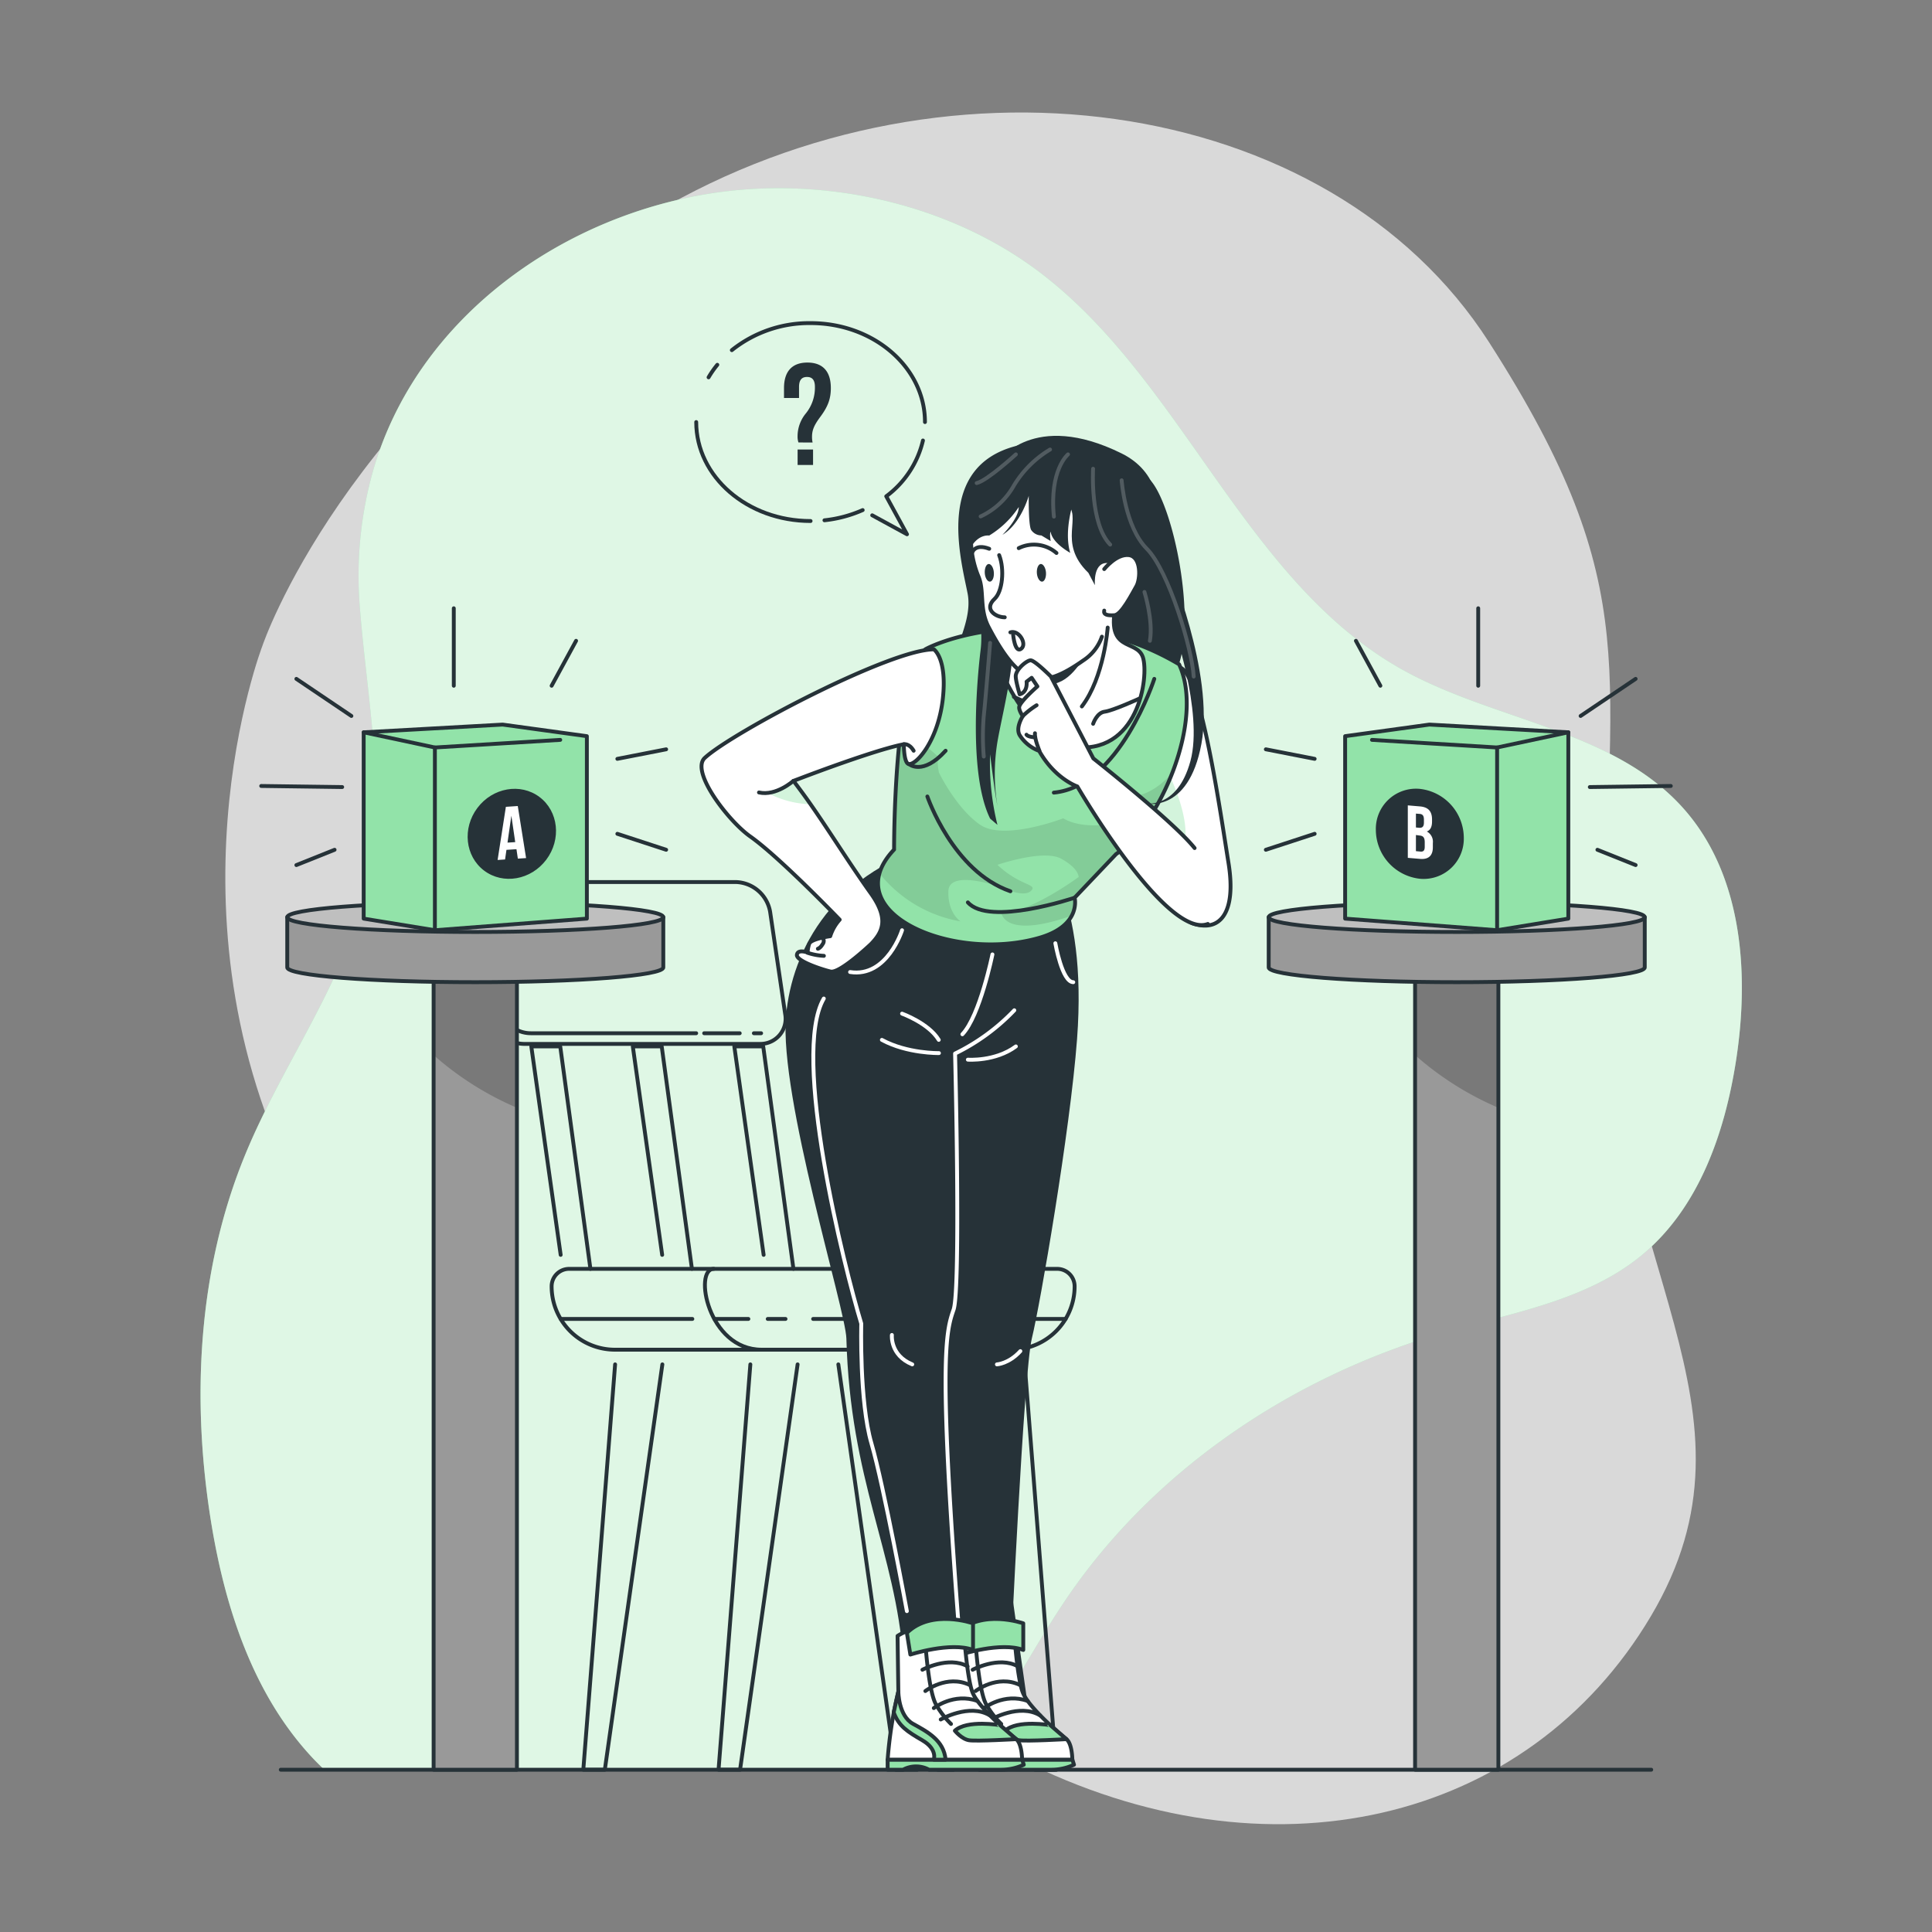 <svg xmlns="http://www.w3.org/2000/svg" xmlns:xlink="http://www.w3.org/1999/xlink" viewBox="0 0 500 500"><rect x="0" y="0" width="500" height="500" fill="#808080" stroke="none"/><defs><clippath id="clip-path"><path d="M308.76,239c-3.54-1.22-5.77-8.51-7.48-16.41-1.18-5.47-2.12-11.23-3.07-15.47a30.26,30.26,0,0,0-1.41-4.87l8.7-29.45c5.33,2,10.43,38.13,12.45,50.63C320,236.3,315.71,241.32,308.76,239Z" style="fill:#fff;stroke:#263238;stroke-linecap:round;stroke-linejoin:round"></path></clippath><clippath id="clip-path-2"><path d="M231.39,219.87s-.17-44.61,8.1-51.84c0,0,12.65-7.19,36.91-5.3a66.4,66.4,0,0,1,28.75,9.2c6.77,14.53-5.08,41.52-16.3,49.1l-10.74,11.3S280,239.51,269,242.7C246.41,249.23,216.06,236.06,231.39,219.87Z" style="fill:#92E3A9;stroke:#263238;stroke-linecap:round;stroke-linejoin:round"></path></clippath><clippath id="clip-path-3"><path d="M244,180.87c-1.19,10.5-6.53,16.87-8.7,16.88-1.42,0-1.39-5.14-1.39-5.14-4.8.9-14.68,4.34-21.46,6.82l-.6.22c-2.15.79-3.95,1.47-5.1,1.91l-.88.33-.52.2c1.51,2,3,4,4.39,6,5.24,7.5,10,15.25,15.69,23.2,4.66,6.55,3,9.9,0,13,0,0-8.11,7.7-10.48,7.14s-8.91-2.73-8.71-4.31,2.77-.6,2.77-.6a8.63,8.63,0,0,1,.4-2.23c.39-1.33,5.45-2,5.45-2a11.75,11.75,0,0,1,2.45-4.28s-15.58-16.21-23.17-21.55c-5.59-3.94-15.51-16.77-11.76-20.3,7-6.52,48.17-28.21,59.35-28.1C241.7,168.11,245.16,170.37,244,180.87Z" style="fill:#fff;stroke:#263238;stroke-linecap:round;stroke-linejoin:round"></path></clippath><clippath id="clip-path-4"><rect x="366.22" y="251.56" width="21.56" height="206.44" style="fill:#999;stroke:#263238;stroke-linecap:round;stroke-linejoin:round"></rect></clippath><clippath id="clip-path-5"><rect x="112.22" y="251.56" width="21.56" height="206.44" style="fill:#999;stroke:#263238;stroke-linecap:round;stroke-linejoin:round"></rect></clippath></defs><g id="background-simple"><path d="M67.93,167.09s-27.88,72,11.3,144.5S199.11,422.39,263.7,455.14s131.66,16.8,163.53-36.84-11.84-91.93-11.9-168.42,11.45-96.74-30-161.36-143.06-78.93-219.9-31S67.93,167.09,67.93,167.09Z" style="fill:#fff;opacity:0.7"></path><path d="M435.41,208.93c-18.19-20.12-48.67-22.37-72.37-35.56-40.79-22.7-56.6-74.39-93.71-102.71-23.43-17.88-55.09-24.81-83.4-20.89-40.19,5.56-78,32.5-89.36,72a99.81,99.81,0,0,0-3.44,35.41c1.82,23.55,6.88,47.4,2.1,70.53-5.26,25.5-21.85,47-31.76,71.09-12.34,30-14,63.61-8.76,95.58,3.6,21.82,10.77,43.85,25.76,60.11,1.13,1.23,2.31,2.4,3.51,3.55H247.59c10.26-13.09,18-28.58,27.07-42.32,22.72-34.59,59.1-59.25,98.83-70.81,17.8-5.18,37.08-8.27,51.38-20.06,14.72-12.14,21.48-31.5,24.41-50.35C452.82,251.64,450.9,226.06,435.41,208.93Z" style="fill:#92E3A9"></path><path d="M435.41,208.93c-18.19-20.12-48.67-22.37-72.37-35.56-40.79-22.7-56.6-74.39-93.71-102.71-23.43-17.88-55.09-24.81-83.4-20.89-40.19,5.56-78,32.5-89.36,72a99.81,99.81,0,0,0-3.44,35.41c1.82,23.55,6.88,47.4,2.1,70.53-5.26,25.5-21.85,47-31.76,71.09-12.34,30-14,63.61-8.76,95.58,3.6,21.82,10.77,43.85,25.76,60.11,1.13,1.23,2.31,2.4,3.51,3.55H247.59c10.26-13.09,18-28.58,27.07-42.32,22.72-34.59,59.1-59.25,98.83-70.81,17.8-5.18,37.08-8.27,51.38-20.06,14.72-12.14,21.48-31.5,24.41-50.35C452.82,251.64,450.9,226.06,435.41,208.93Z" style="fill:#fff;opacity:0.7"></path></g><g id="Chair"><polyline points="206.42 353.1 191.53 458 185.96 458 194.19 353.1" style="fill:none;stroke:#263238;stroke-linecap:round;stroke-linejoin:round"></polyline><polyline points="252.96 353.1 267.85 458 273.42 458 265.19 353.1" style="fill:none;stroke:#263238;stroke-linecap:round;stroke-linejoin:round"></polyline><polyline points="171.42 353.1 156.53 458 150.96 458 159.19 353.1" style="fill:none;stroke:#263238;stroke-linecap:round;stroke-linejoin:round"></polyline><polyline points="216.96 353.1 231.85 458 237.42 458 229.19 353.1" style="fill:none;stroke:#263238;stroke-linecap:round;stroke-linejoin:round"></polyline><path d="M261.72,349.3H159.15a16.39,16.39,0,0,1-16.39-16.39h0a4.53,4.53,0,0,1,4.53-4.53h126.3a4.52,4.52,0,0,1,4.52,4.53h0A16.39,16.39,0,0,1,261.72,349.3Z" style="fill:none;stroke:#263238;stroke-linecap:round;stroke-linejoin:round"></path><line x1="145.1" y1="341.34" x2="179.18" y2="341.34" style="fill:none;stroke:#263238;stroke-linecap:round;stroke-linejoin:round"></line><path d="M184.73,328.38c-5.28,0-1.59,20.92,12.39,20.92" style="fill:none;stroke:#263238;stroke-linecap:round;stroke-linejoin:round"></path><line x1="184.87" y1="341.34" x2="193.68" y2="341.34" style="fill:none;stroke:#263238;stroke-linecap:round;stroke-linejoin:round"></line><line x1="198.69" y1="341.34" x2="203.29" y2="341.34" style="fill:none;stroke:#263238;stroke-linecap:round;stroke-linejoin:round"></line><line x1="210.44" y1="341.34" x2="275.78" y2="341.34" style="fill:none;stroke:#263238;stroke-linecap:round;stroke-linejoin:round"></line><polyline points="145.1 324.76 137.5 270.81 144.99 270.81 152.8 328.38" style="fill:none;stroke:#263238;stroke-linecap:round;stroke-linejoin:round"></polyline><polyline points="171.37 324.76 163.77 270.81 171.25 270.81 179.07 328.38" style="fill:none;stroke:#263238;stroke-linecap:round;stroke-linejoin:round"></polyline><polyline points="197.63 324.76 190.04 270.81 197.52 270.81 205.34 328.38" style="fill:none;stroke:#263238;stroke-linecap:round;stroke-linejoin:round"></polyline><path d="M196.62,270.16H135.5a9.26,9.26,0,0,1-8.86-7.72L122.74,236a6.51,6.51,0,0,1,6.59-7.73h61.11a9.28,9.28,0,0,1,8.87,7.73l3.9,26.49A6.51,6.51,0,0,1,196.62,270.16Z" style="fill:none;stroke:#263238;stroke-linecap:round;stroke-linejoin:round"></path><line x1="195.1" y1="267.4" x2="196.98" y2="267.4" style="fill:none;stroke:#263238;stroke-linecap:round;stroke-linejoin:round"></line><line x1="182.24" y1="267.4" x2="191.44" y2="267.4" style="fill:none;stroke:#263238;stroke-linecap:round;stroke-linejoin:round"></line><path d="M126.24,239.7l3.14,20.82a8.09,8.09,0,0,0,8,6.88h42.79" style="fill:none;stroke:#263238;stroke-linecap:round;stroke-linejoin:round"></path><line x1="125.5" y1="234.8" x2="125.88" y2="237.37" style="fill:none;stroke:#263238;stroke-linecap:round;stroke-linejoin:round"></line><line x1="72.66" y1="458" x2="427.34" y2="458" style="fill:none;stroke:#263238;stroke-linecap:round;stroke-linejoin:round"></line></g><g id="speech-bubble"><path d="M206.64,114.51a4.86,4.86,0,0,1-.23-1.61,9.3,9.3,0,0,1,2.14-5.91,10.58,10.58,0,0,0,2.35-6.85c0-1.87-.75-2.58-2.05-2.58s-2.06.71-2.06,2.58V103H202.9v-2.58c0-4.2,2-6.59,6.06-6.59s6.06,2.39,6.06,6.59c0,2.8-.75,4.82-2.77,7.52-1.61,2.17-2.1,3.44-2.1,5.12a6.58,6.58,0,0,0,.15,1.46Zm3.78,1.83v4h-4v-4Z" style="fill:#263238"></path><path d="M225.73,133.36l9,4.91-5.37-9.83A25.09,25.09,0,0,0,238.86,114" style="fill:none;stroke:#263238;stroke-linecap:round;stroke-linejoin:round"></path><path d="M213.37,134.65a33.25,33.25,0,0,0,9.89-2.64" style="fill:none;stroke:#263238;stroke-linecap:round;stroke-linejoin:round"></path><path d="M180.18,109.23c0,14.14,13.25,25.61,29.6,25.61" style="fill:none;stroke:#263238;stroke-linecap:round;stroke-linejoin:round"></path><path d="M185.64,94.41a25.43,25.43,0,0,0-2.26,3.24" style="fill:none;stroke:#263238;stroke-linecap:round;stroke-linejoin:round"></path><path d="M239.38,109.23c0-14.14-13.25-25.61-29.6-25.61a32.07,32.07,0,0,0-20.38,7" style="fill:none;stroke:#263238;stroke-linecap:round;stroke-linejoin:round"></path></g><g id="Character"><path d="M244.22,217.87c-28.42,7.28-39.31,27.82-40.8,45.1-1.79,20.83,15.42,75.93,15.62,83.41,1,37.05,12.66,54.91,14.76,83.15h27.73s3.41-74.64,5.51-83.15,9.91-53.65,11.7-77.46c2.81-37.42-9.73-49.21-9.73-49.21C257,209.69,244.22,217.87,244.22,217.87Z" style="fill:#263238"></path><path d="M262.5,261.46a53.49,53.49,0,0,1-15.33,11.2s1.52,60.72-.38,66.26-4.29,11.9,2,90.61" style="fill:none;stroke:#fff;stroke-linecap:round;stroke-linejoin:round"></path><path d="M245.29,423.38s5.54-3.95,17-3.16c0,0,.83,13.75,2.39,17.75s9.79,10.93,11.31,12.12,1.53,5.34,1.53,5.34H242.72a109.78,109.78,0,0,1,2.77-17.66Z" style="fill:#fff"></path><path d="M245.29,423.38s5.54-3.95,17-3.16c0,0,.83,13.75,2.39,17.75s9.79,10.93,11.31,12.12,1.53,5.34,1.53,5.34H242.72a109.78,109.78,0,0,1,2.77-17.66Z" style="fill:none;stroke:#263238;stroke-linecap:round;stroke-linejoin:round"></path><path d="M252.48,425.16s.82,12.66,2.78,16a23.13,23.13,0,0,0,3.86,5" style="fill:none;stroke:#263238;stroke-linecap:round;stroke-linejoin:round"></path><path d="M260.12,447.91s1.75,2.18,3.7,2.47,12.18-.29,12.18-.29l-4.17-3.61S263.29,445,260.12,447.91Z" style="fill:#92E3A9;stroke:#263238;stroke-linecap:round;stroke-linejoin:round"></path><path d="M256.46,445s7.43-4.27,12.72-1.05" style="fill:none;stroke:#263238;stroke-linecap:round;stroke-linejoin:round"></path><path d="M254.67,442.05s5.19-4.05,11.3-1.83" style="fill:none;stroke:#263238;stroke-linecap:round;stroke-linejoin:round"></path><path d="M252.48,437.64s5.57-4.34,11.45-1.58" style="fill:none;stroke:#263238;stroke-linecap:round;stroke-linejoin:round"></path><path d="M251.72,432.13s6.76-3.64,11.69-.88" style="fill:none;stroke:#263238;stroke-linecap:round;stroke-linejoin:round"></path><path d="M242.72,455.43V458h4a7,7,0,0,1,6.7,0h18.79a13.67,13.67,0,0,0,5.74-1.29l-.4-1.28Z" style="fill:#92E3A9;stroke:#263238;stroke-linecap:round;stroke-linejoin:round"></path><path d="M247.7,422.59l.9,5.61s10.45-3.39,16.22-1.19v-6.89S254.07,416.33,247.7,422.59Z" style="fill:#92E3A9;stroke:#263238;stroke-linecap:round;stroke-linejoin:round"></path><path d="M245.49,437.77s0,6.26,3.79,8.35,8,4.31,8.44,9.28l-3.05,0s1-2.7-2.95-5-6.11-3.67-7.43-7.23Z" style="fill:#92E3A9;stroke:#263238;stroke-linecap:round;stroke-linejoin:round"></path><path d="M232.29,423.38s5.54-3.95,17-3.16c0,0,.83,13.75,2.39,17.75s9.79,10.93,11.31,12.12,1.53,5.34,1.53,5.34H229.72a109.78,109.78,0,0,1,2.77-17.66Z" style="fill:#fff"></path><path d="M232.29,423.38s5.54-3.95,17-3.16c0,0,.83,13.75,2.39,17.75s9.79,10.93,11.31,12.12,1.53,5.34,1.53,5.34H229.72a109.78,109.78,0,0,1,2.77-17.66Z" style="fill:none;stroke:#263238;stroke-linecap:round;stroke-linejoin:round"></path><path d="M239.48,425.16s.82,12.66,2.78,16a23.13,23.13,0,0,0,3.86,5" style="fill:none;stroke:#263238;stroke-linecap:round;stroke-linejoin:round"></path><path d="M247.12,447.91s1.75,2.18,3.7,2.47,12.18-.29,12.18-.29l-4.17-3.61S250.29,445,247.12,447.91Z" style="fill:#92E3A9;stroke:#263238;stroke-linecap:round;stroke-linejoin:round"></path><path d="M243.46,445s7.43-4.27,12.72-1.05" style="fill:none;stroke:#263238;stroke-linecap:round;stroke-linejoin:round"></path><path d="M241.67,442.05s5.19-4.05,11.3-1.83" style="fill:none;stroke:#263238;stroke-linecap:round;stroke-linejoin:round"></path><path d="M239.48,437.64s5.57-4.34,11.45-1.58" style="fill:none;stroke:#263238;stroke-linecap:round;stroke-linejoin:round"></path><path d="M238.72,432.13s6.76-3.64,11.69-.88" style="fill:none;stroke:#263238;stroke-linecap:round;stroke-linejoin:round"></path><path d="M229.72,455.43V458h4a7,7,0,0,1,6.7,0h18.79a13.67,13.67,0,0,0,5.74-1.29l-.4-1.28Z" style="fill:#92E3A9;stroke:#263238;stroke-linecap:round;stroke-linejoin:round"></path><path d="M234.7,422.59l.9,5.61s10.45-3.39,16.22-1.19v-6.89S241.07,416.33,234.7,422.59Z" style="fill:#92E3A9;stroke:#263238;stroke-linecap:round;stroke-linejoin:round"></path><path d="M232.49,437.77s0,6.26,3.79,8.35,8,4.31,8.44,9.28l-3.05,0s1-2.7-2.95-5-6.11-3.67-7.43-7.23Z" style="fill:#92E3A9;stroke:#263238;stroke-linecap:round;stroke-linejoin:round"></path><path d="M213.2,258.42c-8.49,14.5,5.22,69.36,9.7,84.13,0,0-.54,20.15,2.63,31s9.17,43.41,9.17,43.41" style="fill:none;stroke:#fff;stroke-linecap:round;stroke-linejoin:round"></path><path d="M258,353.1s3.07-.14,6.07-3.43" style="fill:none;stroke:#fff;stroke-linecap:round;stroke-linejoin:round"></path><path d="M230.82,345.49s-.53,5.24,5.27,7.61" style="fill:none;stroke:#fff;stroke-linecap:round;stroke-linejoin:round"></path><path d="M250.48,274.24s7.07.53,12.43-3.43" style="fill:none;stroke:#fff;stroke-linecap:round;stroke-linejoin:round"></path><path d="M233.45,262.33s6.86,2.46,9.5,6.79" style="fill:none;stroke:#fff;stroke-linecap:round;stroke-linejoin:round"></path><path d="M243,272.54s-8.18.16-14.77-3.42" style="fill:none;stroke:#fff;stroke-linecap:round;stroke-linejoin:round"></path><path d="M256.84,247s-3.24,15.92-7.78,20.67" style="fill:none;stroke:#fff;stroke-linecap:round;stroke-linejoin:round"></path><path d="M233.45,240.74s-3.86,12.32-13.45,10.82" style="fill:none;stroke:#fff;stroke-linecap:round;stroke-linejoin:round"></path><path d="M273.12,244.11s1.74,10.06,4.64,10.08" style="fill:none;stroke:#fff;stroke-linecap:round;stroke-linejoin:round"></path><path d="M308.76,239c-3.54-1.22-5.77-8.51-7.48-16.41-1.18-5.47-2.12-11.23-3.07-15.47a30.26,30.26,0,0,0-1.41-4.87l8.7-29.45c5.33,2,10.43,38.13,12.45,50.63C320,236.3,315.71,241.32,308.76,239Z" style="fill:#fff"></path><g style="clip-path:url(#clip-path)"><path d="M306,219.92a4.42,4.42,0,0,1-4.69,2.62c-1.18-5.47-2.12-11.23-3.07-15.47l4-7.32S309.13,213.2,306,219.92Z" style="fill:#92E3A9;opacity:0.4"></path></g><path d="M308.76,239c-3.54-1.22-5.77-8.51-7.48-16.41-1.18-5.47-2.12-11.23-3.07-15.47a30.26,30.26,0,0,0-1.41-4.87l8.7-29.45c5.33,2,10.43,38.13,12.45,50.63C320,236.3,315.71,241.32,308.76,239Z" style="fill:none;stroke:#263238;stroke-linecap:round;stroke-linejoin:round"></path><path d="M297.74,124.3c5.88,6.53,12.21,36.37,6.78,49.21s-52.27,10.31-57,4.88,4.7-15.65,2.89-24.83-8.39-32.86,12.72-38.19A36.81,36.81,0,0,1,297.74,124.3Z" style="fill:#263238"></path><path d="M231.39,219.87s-.17-44.61,8.1-51.84c0,0,12.65-7.19,36.91-5.3a66.4,66.4,0,0,1,28.75,9.2c6.77,14.53-5.08,41.52-16.3,49.1l-10.74,11.3S280,239.51,269,242.7C246.41,249.23,216.06,236.06,231.39,219.87Z" style="fill:#92E3A9"></path><g style="clip-path:url(#clip-path-2)"><path d="M303.39,200c-3.53,9.15-9.11,17.36-14.54,21l-10.74,11.3a6.92,6.92,0,0,1-.77,4.67c-18,6.34-18.25-1-18.25-1,6.49,1,20.06-9,20.06-9s.11-2.17-4.48-4.72-16.53,1.56-16.53,1.56c5.77,5.54,10.64,4.94,8.64,6.78s-7.79-1-7.79-1-13.35-4.76-13.55,1,3.15,7.86,3.15,7.86a34.27,34.27,0,0,1-21-12.45,15,15,0,0,1,3.8-6.2,279.11,279.11,0,0,1,1.92-32.37L243,196c-.71.64,0,3.95,0,3.95s4.47,9.26,10.66,13.5,21.5-1.67,21.5-1.67c4.34,2.57,10.63,1.67,10.63,1.67l3.11-8.35C296.08,208.82,303,200.43,303.39,200Z" style="fill-opacity:0.7;opacity:0.15"></path></g><path d="M231.39,219.87s-.17-44.61,8.1-51.84c0,0,12.65-7.19,36.91-5.3a66.4,66.4,0,0,1,28.75,9.2c6.77,14.53-5.08,41.52-16.3,49.1l-10.74,11.3S280,239.51,269,242.7C246.41,249.23,216.06,236.06,231.39,219.87Z" style="fill:none;stroke:#263238;stroke-linecap:round;stroke-linejoin:round"></path><path d="M255.87,162.3c-.72,4.88,9.23,29.09,21.34,30.92,17.51,2.66,20.19-18.24,18.57-23.12s-9.78-.94-6.93-13.92S255.87,162.3,255.87,162.3Z" style="fill:#fff;stroke:#263238;stroke-linecap:round;stroke-linejoin:round"></path><path d="M251.29,148.25s3.49,11.75,2.5,19.86-3.14,32.35,2.45,43.74l1.9,1.63a65.72,65.72,0,0,1-1.9-18.27s1.09,9.23,1.9,13.39a50.77,50.77,0,0,1,0-16.64c1.53-8.86,6.23-25.5,3.34-36.9S251.29,148.25,251.29,148.25Z" style="fill:#263238"></path><path d="M302.36,146s11.95,28.07,8.57,46.47-14.75,15.44-14.75,15.44,8.46,1.71,11.9-10.94-4.66-35.64-4.66-35.64Z" style="fill:#263238"></path><path d="M281.55,168.11s-2.9,6.67-7.51,8.47-7.16,1.07-9.2-4.23S281.55,168.11,281.55,168.11Z" style="fill:#263238"></path><path d="M285.17,164.77a12,12,0,0,1-4.82,6.15c-10.92,7.69-16.34,6.93-24.48-8.62-2.49-4.76-1.05-9.28-2.62-13.05-4.16-9.94-1.21-21,4.19-26.8,13.25-14.32,35.31-6.54,38.58,8.68,2.08,9.67-2.15,15.46-5.74,22.73" style="fill:#fff;stroke:#263238;stroke-linecap:round;stroke-linejoin:round"></path><path d="M263.65,141.86a8.93,8.93,0,0,1,9.76,1.25" style="fill:none;stroke:#263238;stroke-linecap:round;stroke-linejoin:round"></path><path d="M258.58,143.67c1.45,3.71.85,9.42-1.17,11.3-2.91,2.7.27,4.79,2.62,4.79" style="fill:none;stroke:#263238;stroke-linecap:round;stroke-linejoin:round"></path><path d="M270.7,148.17c.09,1.26-.38,2.32-1,2.36s-1.27-.94-1.36-2.2.38-2.32,1-2.37S270.61,146.9,270.7,148.17Z" style="fill:#263238"></path><path d="M257.21,148.17c.09,1.26-.37,2.32-1,2.36s-1.27-.94-1.35-2.2.37-2.32,1-2.37S257.13,146.9,257.21,148.17Z" style="fill:#263238"></path><path d="M251.56,143.11s.62-2.55,4.45-1.09" style="fill:none;stroke:#263238;stroke-linecap:round;stroke-linejoin:round"></path><path d="M261.48,163.65c2.17-.72,4.43,3,2.8,4.25s-2.08-3.61-2.08-3.61" style="fill:none;stroke:#263238;stroke-linecap:round;stroke-linejoin:round"></path><path d="M275.86,130.16c4.63,3.47-2.45,10.13,5.81,18.09l1.69,3.2s-.61-6.55,3.86-5.66S290.28,161,290.28,161l4.54-6.51s14.41-27.76-4.54-37.14c-22.91-11.33-31.89,2.05-31.89,2.05-10.24,5.91-11.06,17.3-6.39,26,0,0-1.16-7.18,1.79-13C256.24,127.63,267,123.57,275.86,130.16Z" style="fill:#263238"></path><path d="M285.77,147.28s3.14-4,6.39-3.61,3,6.21,1.93,8.05-3.86,7.38-5.67,7.5-2.89-.12-2.65-1.2" style="fill:#fff;stroke:#263238;stroke-linecap:round;stroke-linejoin:round"></path><path d="M278.06,129.08s-2.9,7.92-1.09,14c0,0-4.7-2.58-5.06-5.47,0,0-.32.22,0,2.41l-2.41-1.45a3.21,3.21,0,0,1-2.66-1.46c-.72-1.43-.6-8.79-.6-8.79s-2,7.23-6.82,10.1c0,0,4.23-4.15,4.23-7.2A24.1,24.1,0,0,1,256,138.6s-2.68-.46-4.72,3c0,0-4.77-9.84,2.5-15.39S278.06,129.08,278.06,129.08Z" style="fill:#263238"></path><path d="M286.67,162.41s-.9,12.82-6.69,20.42" style="fill:none;stroke:#263238;stroke-linecap:round;stroke-linejoin:round"></path><path d="M262.4,180.35s8,3.66,10,4.29a5,5,0,0,1,2.75,2.68" style="fill:none;stroke:#263238;stroke-linecap:round;stroke-linejoin:round"></path><path d="M294.82,180.81s-6.87,3.13-8.92,3.37-3,3.14-3,3.14" style="fill:none;stroke:#263238;stroke-linecap:round;stroke-linejoin:round"></path><path d="M269.5,175.69s5.42,4.51,6.51,7.65" style="fill:none;stroke:#263238;stroke-linecap:round;stroke-linejoin:round"></path><path d="M244,180.87c-1.19,10.5-6.53,16.87-8.7,16.88-1.42,0-1.39-5.14-1.39-5.14-4.8.9-14.68,4.34-21.46,6.82l-.6.22c-2.15.79-3.95,1.47-5.1,1.91l-.88.33-.52.2c1.51,2,3,4,4.39,6,5.24,7.5,10,15.25,15.69,23.2,4.66,6.55,3,9.9,0,13,0,0-8.11,7.7-10.48,7.14s-8.91-2.73-8.71-4.31,2.77-.6,2.77-.6a8.63,8.63,0,0,1,.4-2.23c.39-1.33,5.45-2,5.45-2a11.75,11.75,0,0,1,2.45-4.28s-15.58-16.21-23.17-21.55c-5.59-3.94-15.51-16.77-11.76-20.3,7-6.52,48.17-28.21,59.35-28.1C241.7,168.11,245.16,170.37,244,180.87Z" style="fill:#fff"></path><g style="clip-path:url(#clip-path-3)"><path d="M209.71,208.14a25,25,0,0,1-11.15-3c3.36.23,6.76-3,6.76-3C206.83,204.09,208.29,206.1,209.71,208.14Z" style="fill:#92E3A9;opacity:0.4"></path></g><path d="M244,180.87c-1.19,10.5-6.53,16.87-8.7,16.88-1.42,0-1.39-5.14-1.39-5.14-4.8.9-14.68,4.34-21.46,6.82l-.6.22c-2.15.79-3.95,1.47-5.1,1.91l-.88.33-.52.2c1.51,2,3,4,4.39,6,5.24,7.5,10,15.25,15.69,23.2,4.66,6.55,3,9.9,0,13,0,0-8.11,7.7-10.48,7.14s-8.91-2.73-8.71-4.31,2.77-.6,2.77-.6a8.63,8.63,0,0,1,.4-2.23c.39-1.33,5.45-2,5.45-2a11.75,11.75,0,0,1,2.45-4.28s-15.58-16.21-23.17-21.55c-5.59-3.94-15.51-16.77-11.76-20.3,7-6.52,48.17-28.21,59.35-28.1C241.7,168.11,245.16,170.37,244,180.87Z" style="fill:none;stroke:#263238;stroke-linecap:round;stroke-linejoin:round"></path><path d="M209,246.58a15.43,15.43,0,0,0,4.22.79" style="fill:none;stroke:#263238;stroke-linecap:round;stroke-linejoin:round"></path><path d="M212.89,242.7a1.31,1.31,0,0,1,0,1.65c-.61,1.05-1.22,1.18-1.22,1.18" style="fill:none;stroke:#263238;stroke-linecap:round;stroke-linejoin:round"></path><path d="M205.32,202.09s-4.45,4-8.9,3" style="fill:none;stroke:#263238;stroke-linecap:round;stroke-linejoin:round"></path><path d="M233.88,192.61s1.37-.34,2.57,1.68" style="fill:none;stroke:#263238;stroke-linecap:round;stroke-linejoin:round"></path><path d="M278.11,232.33s-22.09,7.46-27.63,1.21" style="fill:none;stroke:#263238;stroke-linecap:round;stroke-linejoin:round"></path><path d="M235.27,197.75s3.51,3.1,9.45-3.46" style="fill:none;stroke:#263238;stroke-linecap:round;stroke-linejoin:round"></path><path d="M240,206.13s6.59,19.39,21.49,24.53" style="fill:none;stroke:#263238;stroke-linecap:round;stroke-linejoin:round"></path><path d="M298.73,175.69s-9,27.84-26,29.44" style="fill:none;stroke:#263238;stroke-linecap:round;stroke-linejoin:round"></path><path d="M309.16,219.48c-5.46-6.84-26.21-23.2-26.21-23.2l-11-21.22s-4-4-5.15-4.16c-.83-.13-3.59,2-3.91,3.84-.19,1,1,4.95,1,4.95,2.16-.61,1.79-3.27,1.79-3.27l1.31-1,1.49,2.22s-4.49,3.92-4.71,5.31c-.14.89.93,2.39.93,2.39s-2,3.06-.76,5a10.24,10.24,0,0,0,5,4c4.07,7.23,9.87,9.19,9.87,9.19s23,39.62,33.78,35.59" style="fill:#fff;stroke:#263238;stroke-linecap:round;stroke-linejoin:round"></path><path d="M269,194.29s-1.3-3.08-1.15-4.53" style="fill:none;stroke:#263238;stroke-linecap:round;stroke-linejoin:round"></path><path d="M267.91,190.83s-1.85-.09-2.26-.69" style="fill:none;stroke:#263238;stroke-linecap:round;stroke-linejoin:round"></path><path d="M264.72,185.29a21.9,21.9,0,0,1,3.55-2.77" style="fill:none;stroke:#263238;stroke-linecap:round;stroke-linejoin:round"></path><g style="opacity:0.2"><path d="M276.4,117.59s-4.88,4-3.65,16.11" style="fill:none;stroke:#fff;stroke-linecap:round;stroke-linejoin:round"></path><path d="M271.75,116.34a27.27,27.27,0,0,0-9.35,9.31,19.19,19.19,0,0,1-8.61,8" style="fill:none;stroke:#fff;stroke-linecap:round;stroke-linejoin:round"></path><path d="M262.91,117.59s-7.48,6.85-10.15,7.43" style="fill:none;stroke:#fff;stroke-linecap:round;stroke-linejoin:round"></path><path d="M282.89,121.31s-.86,14.22,4.42,19.63" style="fill:none;stroke:#fff;stroke-linecap:round;stroke-linejoin:round"></path><path d="M290.28,124.3s.83,12,6.52,17.72,11.74,26.08,12.13,33.07" style="fill:none;stroke:#fff;stroke-linecap:round;stroke-linejoin:round"></path><path d="M296.18,153.2s2.34,7.47,1.41,12.64" style="fill:none;stroke:#fff;stroke-linecap:round;stroke-linejoin:round"></path><path d="M256.24,166.38s-1.11,13.94-1.64,18.91a61.93,61.93,0,0,0,0,10.5" style="fill:none;stroke:#fff;stroke-linecap:round;stroke-linejoin:round"></path></g></g><g id="choice-2"><rect x="366.22" y="251.56" width="21.56" height="206.44" style="fill:#999"></rect><g style="clip-path:url(#clip-path-4)"><path d="M387.78,251.56v35.13a80,80,0,0,1-21.56-13.63v-21.5Z" style="fill-opacity:0.7;opacity:0.3"></path></g><rect x="366.22" y="251.56" width="21.56" height="206.44" style="fill:none;stroke:#263238;stroke-linecap:round;stroke-linejoin:round"></rect><path d="M328.34,237.37v13c0,2.11,21.79,3.82,48.66,3.82s48.66-1.71,48.66-3.82v-13Z" style="fill:#999;stroke:#263238;stroke-linecap:round;stroke-linejoin:round"></path><path d="M425.66,237.37c0,2.11-21.79,3.82-48.66,3.82s-48.66-1.71-48.66-3.82,21.79-3.82,48.66-3.82S425.66,235.26,425.66,237.37Z" style="fill:#bfbfbf;stroke:#263238;stroke-miterlimit:10"></path><polygon points="348.12 237.74 387.45 240.74 405.88 237.74 405.88 189.52 369.91 187.52 348.12 190.52 348.12 237.74" style="fill:#92E3A9;stroke:#263238;stroke-linecap:round;stroke-linejoin:round"></polygon><path d="M378.83,216.77a10.4,10.4,0,0,1-11.38,10.65,12.78,12.78,0,0,1-11.38-12.6,10.39,10.39,0,0,1,11.38-10.66A12.79,12.79,0,0,1,378.83,216.77Z" style="fill:#263238"></path><path d="M370.61,212.1v.49c0,1.4-.42,2.24-1.35,2.6v0a3,3,0,0,1,1.56,3v1.1c0,2.11-1.09,3.14-3.18,3l-3.3-.28V208.43l3.16.27C369.67,208.89,370.61,210,370.61,212.1Zm-4.17-1.54v3.59l.82.08c.78.06,1.25-.25,1.25-1.34v-.76c0-1-.32-1.42-1.06-1.49Zm0,5.54v4.18l1.2.11c.7.06,1.08-.24,1.08-1.25V218c0-1.26-.4-1.69-1.35-1.77Z" style="fill:#fff"></path><polyline points="387.45 240.74 387.45 193.45 355.07 191.48" style="fill:none;stroke:#263238;stroke-linecap:round;stroke-linejoin:round"></polyline><line x1="387.45" y1="193.45" x2="405.88" y2="189.52" style="fill:none;stroke:#263238;stroke-linecap:round;stroke-linejoin:round"></line><line x1="411.44" y1="203.69" x2="432.4" y2="203.41" style="fill:none;stroke:#263238;stroke-linecap:round;stroke-linejoin:round"></line><line x1="409.06" y1="185.29" x2="423.3" y2="175.69" style="fill:none;stroke:#263238;stroke-linecap:round;stroke-linejoin:round"></line><line x1="382.56" y1="177.47" x2="382.56" y2="157.42" style="fill:none;stroke:#263238;stroke-linecap:round;stroke-linejoin:round"></line><line x1="357.24" y1="177.47" x2="350.91" y2="165.84" style="fill:none;stroke:#263238;stroke-linecap:round;stroke-linejoin:round"></line><line x1="340.23" y1="196.39" x2="327.6" y2="193.92" style="fill:none;stroke:#263238;stroke-linecap:round;stroke-linejoin:round"></line><line x1="340.23" y1="215.79" x2="327.6" y2="219.92" style="fill:none;stroke:#263238;stroke-linecap:round;stroke-linejoin:round"></line><line x1="413.41" y1="219.92" x2="423.3" y2="223.88" style="fill:none;stroke:#263238;stroke-linecap:round;stroke-linejoin:round"></line></g><g id="choice-1"><rect x="112.22" y="251.56" width="21.56" height="206.44" style="fill:#999"></rect><g style="clip-path:url(#clip-path-5)"><path d="M133.78,251.56v35.13a80,80,0,0,1-21.56-13.63v-21.5Z" style="fill-opacity:0.7;opacity:0.3"></path></g><rect x="112.22" y="251.56" width="21.56" height="206.44" style="fill:none;stroke:#263238;stroke-linecap:round;stroke-linejoin:round"></rect><path d="M74.34,237.37v13c0,2.11,21.79,3.82,48.66,3.82s48.66-1.71,48.66-3.82v-13Z" style="fill:#999;stroke:#263238;stroke-linecap:round;stroke-linejoin:round"></path><path d="M171.66,237.37c0,2.11-21.79,3.82-48.66,3.82s-48.66-1.71-48.66-3.82,21.79-3.82,48.66-3.82S171.66,235.26,171.66,237.37Z" style="fill:#bfbfbf;stroke:#263238;stroke-miterlimit:10"></path><polygon points="151.88 237.74 112.55 240.74 94.12 237.74 94.12 189.52 130.09 187.52 151.88 190.52 151.88 237.74" style="fill:#92E3A9;stroke:#263238;stroke-linecap:round;stroke-linejoin:round"></polygon><ellipse cx="132.46" cy="215.79" rx="11.92" ry="11.15" transform="translate(-119.61 191.89) rotate(-53.04)" style="fill:#263238"></ellipse><path d="M136.15,222.07l-2.13.14-.36-2.44-2.59.17-.36,2.49-1.93.13,2.14-13.76,3.08-.2Zm-4.81-4,2-.13-1-6.83h0Z" style="fill:#fff"></path><polyline points="112.55 240.74 112.55 193.45 144.99 191.48" style="fill:none;stroke:#263238;stroke-linecap:round;stroke-linejoin:round"></polyline><line x1="112.55" y1="193.45" x2="94.12" y2="189.52" style="fill:none;stroke:#263238;stroke-linecap:round;stroke-linejoin:round"></line><line x1="88.56" y1="203.69" x2="67.6" y2="203.41" style="fill:none;stroke:#263238;stroke-linecap:round;stroke-linejoin:round"></line><line x1="90.94" y1="185.29" x2="76.7" y2="175.69" style="fill:none;stroke:#263238;stroke-linecap:round;stroke-linejoin:round"></line><line x1="117.44" y1="177.47" x2="117.44" y2="157.42" style="fill:none;stroke:#263238;stroke-linecap:round;stroke-linejoin:round"></line><line x1="142.76" y1="177.47" x2="149.09" y2="165.84" style="fill:none;stroke:#263238;stroke-linecap:round;stroke-linejoin:round"></line><line x1="159.77" y1="196.39" x2="172.4" y2="193.92" style="fill:none;stroke:#263238;stroke-linecap:round;stroke-linejoin:round"></line><line x1="159.77" y1="215.79" x2="172.4" y2="219.92" style="fill:none;stroke:#263238;stroke-linecap:round;stroke-linejoin:round"></line><line x1="86.59" y1="219.92" x2="76.7" y2="223.88" style="fill:none;stroke:#263238;stroke-linecap:round;stroke-linejoin:round"></line></g></svg>